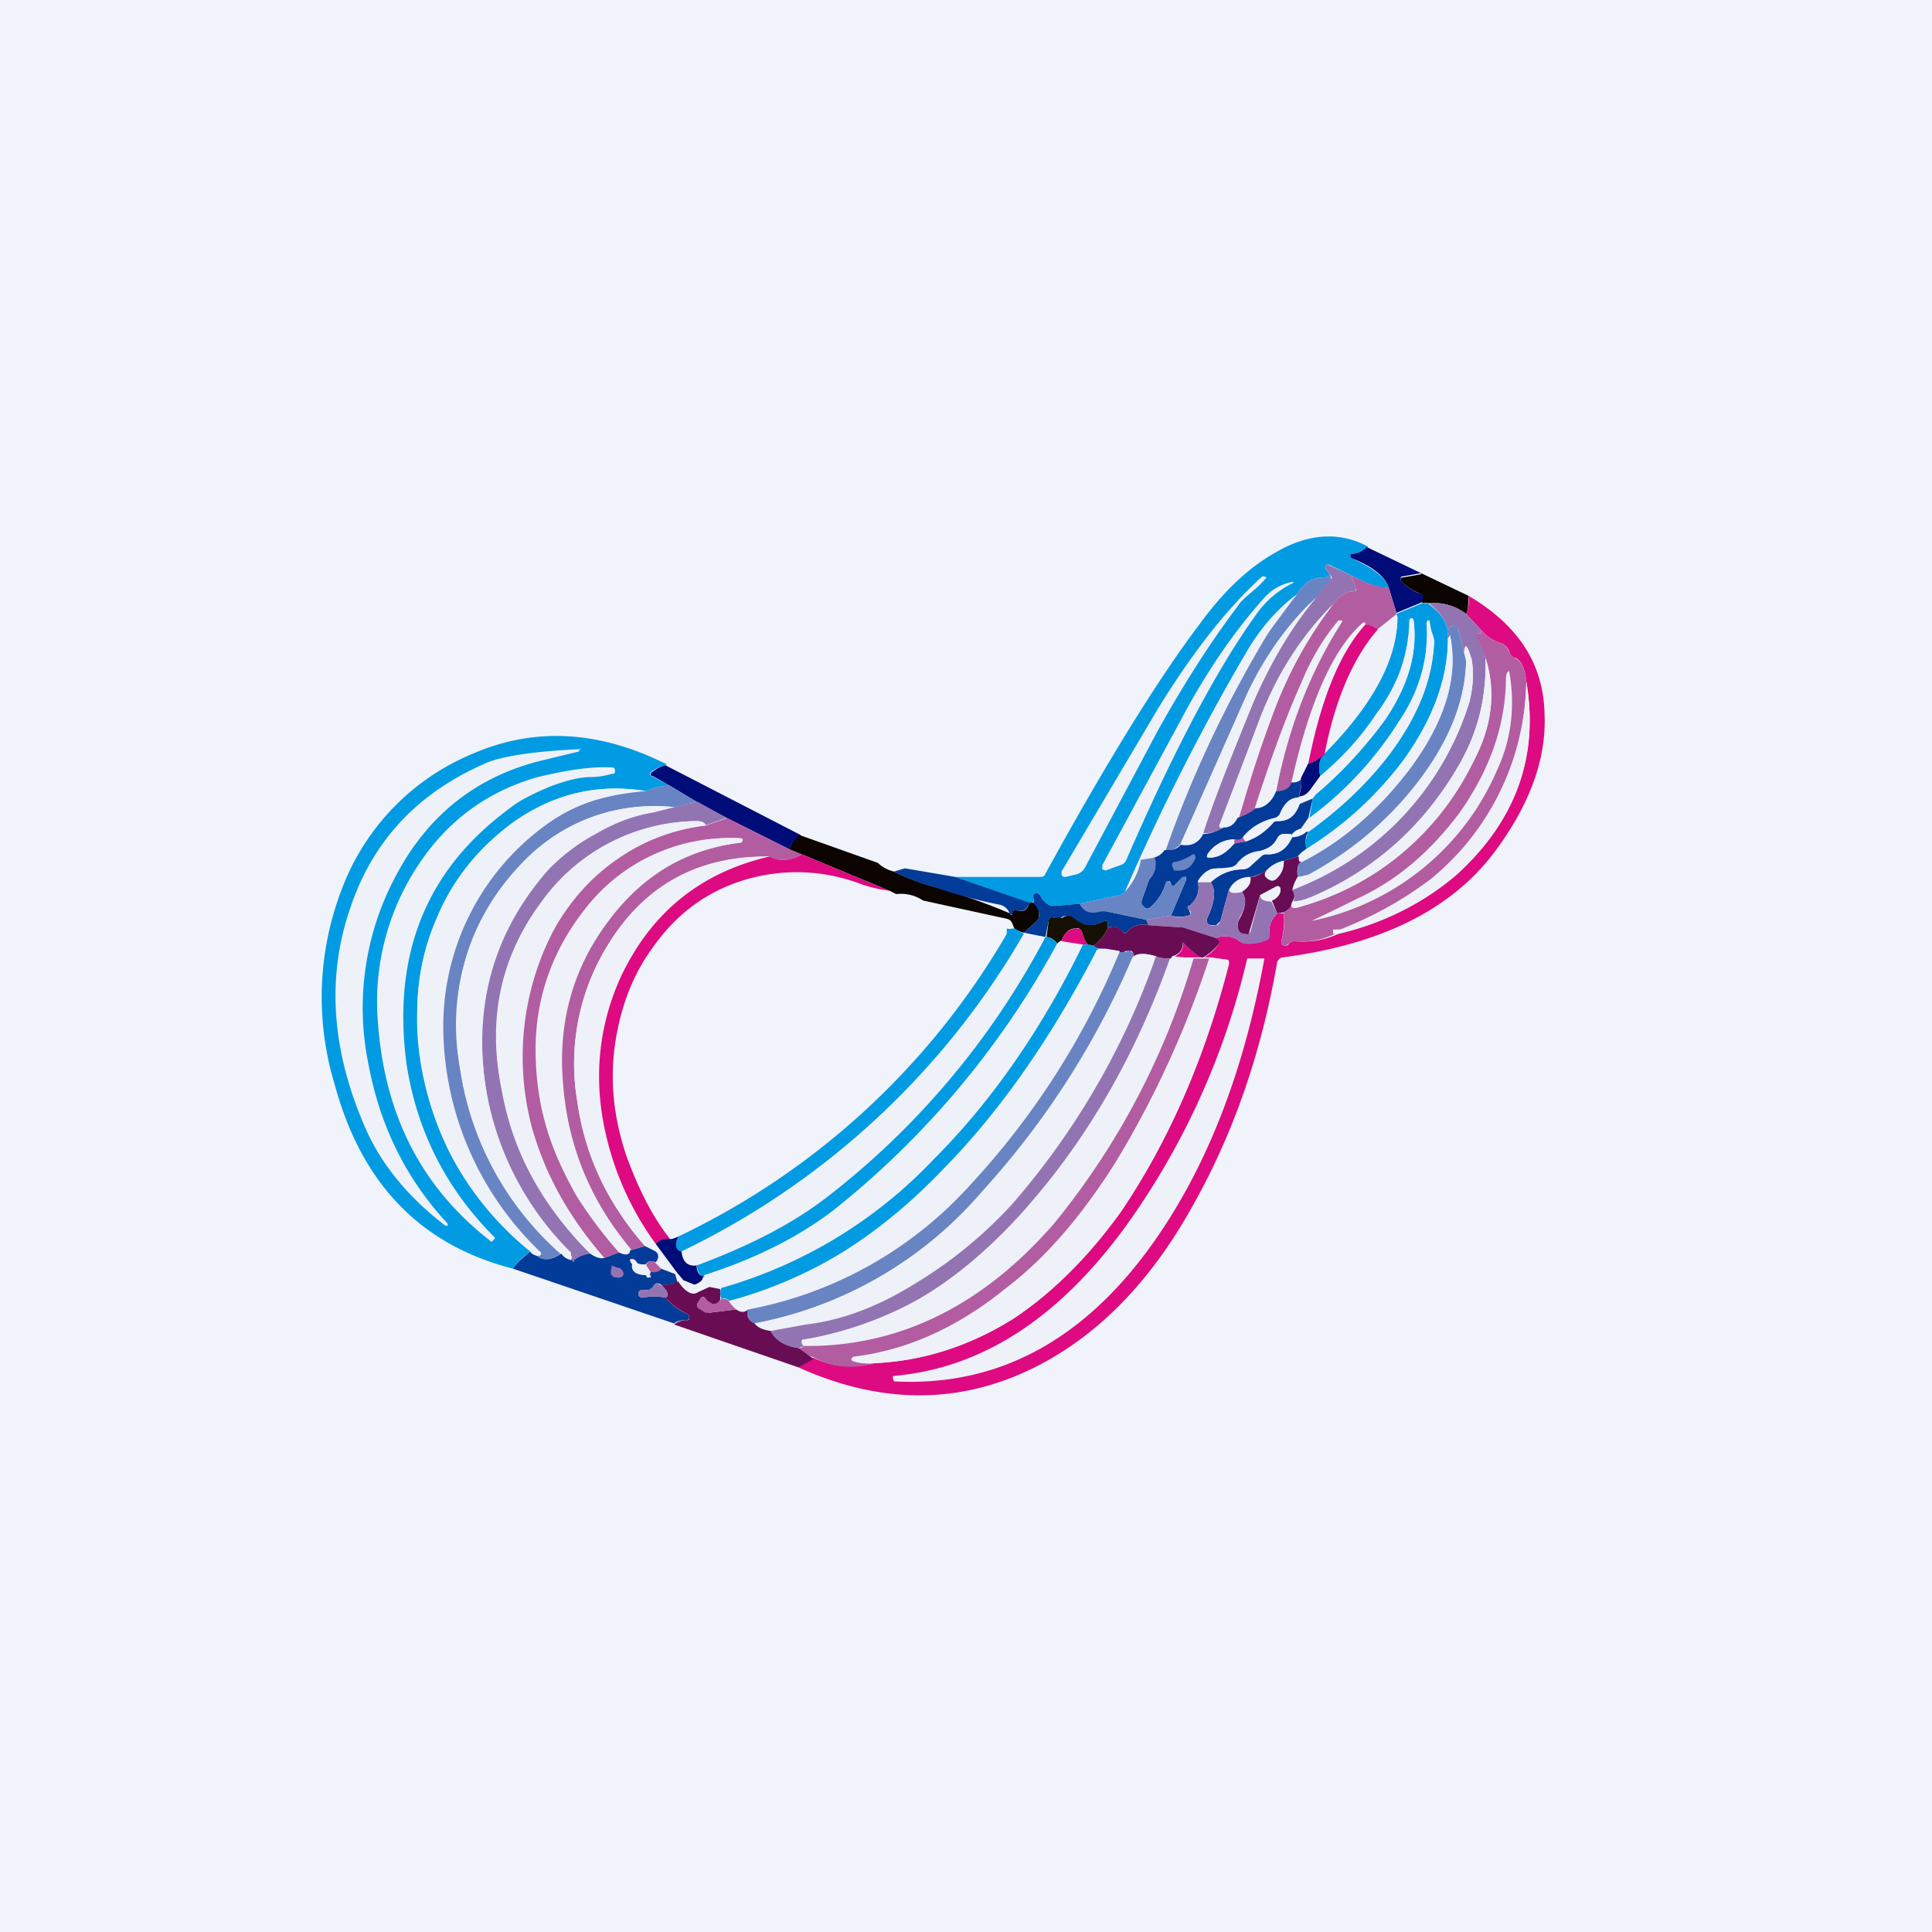 <!-- by TradingView --><svg width="18" height="18" viewBox="0 0 18 18" xmlns="http://www.w3.org/2000/svg"><path fill="#F0F3FA" d="M0 0h18v18H0z"/><path d="M12.74 5.1a.2.2 0 0 1-.14.06c-.01 0-.02 0-.02.02l.01.02c.2.09.32.18.35.28a.85.85 0 0 1-.35-.12l-.21-.1c-.02 0-.03 0-.03.02v.02l.04.05c0 .02-.03.03-.08.03-.1.01-.17.06-.23.16-.19.14-.35.33-.48.56a20.5 20.5 0 0 0-1.12 2.21.1.1 0 0 1-.05.03l-.37.08-.23.02h-.04a.2.2 0 0 1-.1-.1c-.02-.02-.04-.03-.05 0l-.02.08-.04-.01-.68-.24h.78c.03 0 .05 0 .06-.03.56-1.02 1.04-1.8 1.44-2.33.22-.3.45-.52.7-.66.3-.18.6-.2.86-.06Z" fill="#009BE2"/><path d="m12.74 5.1.5.24-.17.03c-.01 0-.02 0-.02.02v.02c.06.06.12.1.18.12.03 0 .04.03.03.06l-.01.02-.24.1-.07-.23c-.03-.1-.14-.2-.35-.28l-.01-.02c0-.01 0-.02.02-.02a.2.2 0 0 0 .14-.07Z" fill="#000C77"/><path d="m12.59 5.36.04.12c0 .02 0 .04-.02.03-.07 0-.13.04-.19.12-.29.29-.51.64-.68 1.06a84.02 84.02 0 0 1-.38 1c0 .02.01.03.04.02-.07.04-.13.06-.19.05.1-.31.26-.71.46-1.2a3.91 3.91 0 0 1 .74-1.18l-.02-.03-.04-.05v-.02c0-.02 0-.02.02-.02l.22.1Z" fill="#9374B3"/><path d="M11.76 5.37h.02l.02.01a.93.93 0 0 1-.12.12c-.07.06-.12.1-.15.15-.25.33-.5.72-.75 1.17l-.67 1.26a.13.13 0 0 1-.1.07l-.08.02c-.02 0-.03 0-.04-.02v-.03l.9-1.52c.32-.52.64-.93.97-1.23Z" fill="#EEF1F8"/><path d="M12.27 5.56c-.26.24-.48.54-.65.9L11 7.86a.15.15 0 0 1-.14.06 11.02 11.02 0 0 1 1.04-2.16l.18-.22c.06-.1.13-.15.23-.16.05 0 .07-.01.08-.03l.01.03-.01.04a.4.4 0 0 0-.12.14Z" fill="#6984C3"/><path d="m13.24 5.34.44.21c0 .08 0 .13-.02.17a.5.5 0 0 0-.35-.1.12.12 0 0 0-.06 0v-.03c.02-.03.01-.05-.02-.06a.5.5 0 0 1-.18-.12V5.4c0-.01 0-.02.02-.02l.17-.03Z" fill="#0C0400"/><path d="m12.94 5.48.07.23v.01l-.02.02-.15.12a.28.28 0 0 0-.12-.04V5.8h-.02c-.27.23-.5.73-.67 1.5-.01.04-.06.07-.14.07a4.51 4.51 0 0 1 .6-1.59h-.02a2.1 2.1 0 0 0-.34.57c-.17.38-.31.78-.43 1.18a.5.5 0 0 1-.16.1c.1-.34.2-.66.32-.98.14-.38.33-.72.56-1.02.06-.08.12-.12.19-.12.02 0 .03 0 .02-.03l-.04-.12c.11.07.23.1.35.12Z" fill="#B25DA2"/><path d="M12.05 5.43a.9.9 0 0 0-.35.3c-.38.53-.78 1.3-1.21 2.29a.08.08 0 0 1-.05.04l-.14.05-.03-.01v-.04l.79-1.46c.21-.38.45-.73.71-1.02a.46.46 0 0 1 .28-.16c.03 0 .03 0 0 0Z" fill="#EEF1F8"/><path d="M12.08 5.54a60.17 60.17 0 0 0-.34.46c-.35.6-.65 1.25-.88 1.92a.17.17 0 0 1-.1.07l-.13.02c.29-.66.61-1.3.97-1.91.13-.23.3-.42.48-.56ZM12.27 5.56c-.23.27-.43.61-.6 1-.2.49-.36.89-.46 1.2-.03.1-.1.13-.21.1l.63-1.4c.16-.36.38-.66.64-.9Z" fill="#EEF1F8"/><path d="m7.44 12.74.14-.09c.18.09.37.1.57.05.45-.02.89-.16 1.3-.42.36-.24.7-.58 1-1 .43-.64.77-1.4 1-2.3 0-.03 0-.04-.03-.04l-.15-.02h-.34c.06-.03.1-.07.09-.14.1.1.17.15.2.14.05-.03.1-.07.13-.12.02-.02 0-.04-.02-.06a.22.22 0 0 1 .22.03l.04.02a.4.4 0 0 0 .2-.03c.03-.01.04-.03.04-.06-.01-.07.01-.13.07-.19h.06c.01.08 0 .17-.02.25 0 .04 0 .05.04.05 0 0 .02 0 .03-.02a.07.07 0 0 1 .06-.02c.14.01.27-.01.4-.07.44-.1.8-.3 1.1-.55.55-.5.77-1.1.65-1.8-.01-.12-.05-.2-.1-.22a.06.06 0 0 1-.05-.04.23.23 0 0 0-.04-.07.1.1 0 0 0-.05-.03.37.37 0 0 1-.18-.12l-.14-.15c.02-.04.03-.1.02-.17.46.27.7.63.71 1.1.02.42-.14.85-.46 1.28-.4.54-1.06.87-1.98.99-.02 0-.04.02-.05.04-.15.86-.41 1.6-.78 2.26-.43.78-.97 1.3-1.61 1.58-.67.29-1.36.26-2.07-.06Z" fill="#DE0A81"/><path d="M13.3 5.62c.14.1.2.2.19.33 0 .37-.14.75-.42 1.14-.25.33-.55.6-.9.82-.01-.07 0-.12.02-.16.3-.22.57-.47.77-.74.25-.34.38-.67.4-1 0-.03 0-.07-.02-.12a.36.36 0 0 1-.02-.1h-.02c.01.33-.07.64-.26.92a3.3 3.3 0 0 1-.84.91l.03-.18.03-.04c.24-.2.46-.44.65-.7.2-.3.3-.61.26-.92l-.01-.02h-.02l-.01.16c-.01.2-.11.45-.3.73-.16.23-.34.42-.53.58-.02-.09-.01-.15.03-.2.45-.45.68-.88.69-1.28l-.01-.03.24-.1h.06Z" fill="#009BE2"/><path d="m13.66 5.72.14.15v.03h-.04c0-.01 0-.01 0 0l.08.23c.01.37-.07.7-.26 1.02-.34.57-.8.98-1.37 1.21a.5.5 0 0 1-.16.04c.02-.04.01-.07-.01-.11a2.73 2.73 0 0 0 1.65-1.75c.04-.16.04-.3.02-.4-.04-.13-.06-.15-.07-.06a3 3 0 0 0-.05-.2c0-.03-.02-.04-.04-.05-.03 0-.05.01-.06.04 0 .01 0 .03.02.05l-.02.03c.01-.13-.05-.23-.18-.33a.5.5 0 0 1 .35.1Z" fill="#9374B3"/><path d="M12.42 5.63c-.23.3-.42.64-.56 1.02-.12.32-.23.64-.33.97a.16.16 0 0 1-.13.09c-.03 0-.04 0-.04-.02l.38-1c.16-.42.39-.77.68-1.06ZM13 5.74l.02.01c0 .4-.24.83-.69 1.28.12-.53.29-.92.51-1.17l.15-.12Z" fill="#EEF1F8"/><path d="M12.26 7.4h-.03c-.02-.02-.02-.03 0-.06l.07-.1c.2-.17.37-.36.53-.6a1.44 1.44 0 0 0 .3-.87l.03-.01.01.02c.04.3-.05.61-.26.91-.2.27-.4.5-.65.71Z" fill="#EEF1F8"/><path d="M12.19 7.75h-.01l-.06-.03.08-.1c.31-.22.6-.53.84-.9.2-.3.27-.6.25-.92l.01-.02c.02 0 .02 0 .02.02l.02.1c.02.04.03.08.02.1-.02.34-.15.67-.4 1-.2.28-.46.53-.77.75ZM11.89 7.37c-.04.1-.1.15-.2.16.13-.4.27-.8.44-1.18a2.1 2.1 0 0 1 .36-.57c.01 0 .02 0 .01.02-.3.47-.5 1-.61 1.57Z" fill="#EEF1F8"/><path d="M12.84 5.86c-.22.25-.4.64-.5 1.17-.07.06-.12.08-.15.08.12-.61.3-1.04.53-1.29.05 0 .08.02.12.04Z" fill="#DE0A81"/><path d="m13.64 6.08.02.08c-.01.4-.18.8-.5 1.19-.28.34-.6.6-.97.8a.35.35 0 0 1-.1.02c0-.1 0-.14.04-.14.4-.2.72-.5 1-.86.33-.44.46-.86.38-1.25-.02-.02-.03-.04-.02-.05.01-.03.03-.04.06-.04.02 0 .04.02.04.05a3 3 0 0 1 .05.2Z" fill="#6984C3"/><path d="M13.8 5.87c.05.06.11.1.18.12a.1.1 0 0 1 .05.03l.04.07.04.04c.06.02.1.1.11.22a2.42 2.42 0 0 1-.89 1.84 3.5 3.5 0 0 1-.87.48h-.04v.02h.04a.72.72 0 0 1-.39.08c-.02 0-.04 0-.06.02l-.03.02c-.04 0-.05-.01-.04-.05a.64.64 0 0 0 .02-.26.12.12 0 0 0 .07-.07c0 .03.02.03.04.03.74-.2 1.3-.66 1.67-1.39.16-.31.2-.63.1-.94l-.09-.23c0-.01 0-.01 0 0h.05v-.03Z" fill="#B25DA2"/><path d="M12.13 8.03c-.02 0-.04-.01-.04-.05a.3.3 0 0 1 .08-.07c.35-.21.65-.49.9-.82.28-.38.42-.77.42-1.14l.02-.03c.08.4-.05.8-.38 1.25-.28.37-.6.65-1 .86Z" fill="#EEF1F8"/><path d="M12.04 8.29a.4.4 0 0 1 .06-.12l.09-.02c.37-.2.7-.46.97-.8.32-.4.49-.79.5-1.2 0-.02 0-.05-.02-.07.01-.1.03-.07.07.06.02.1.02.24-.02.4a2.73 2.73 0 0 1-1.65 1.75Z" fill="#EEF1F8"/><path d="m12.03 8.43.02-.03a.5.5 0 0 0 .16-.04 2.86 2.86 0 0 0 1.37-1.21c.19-.32.27-.65.26-1.02.1.31.06.63-.1.94a2.56 2.56 0 0 1-1.67 1.39c-.02 0-.03 0-.04-.03Z" fill="#EEF1F8"/><path d="M14.06 6.25c.06.33.02.64-.11.92a2.4 2.4 0 0 1-1.73 1.41 24.24 24.24 0 0 0 .43-.21c.37-.17.68-.44.95-.8.28-.4.42-.8.43-1.22 0-.05 0-.08.03-.1Z" fill="#EEF1F8"/><path d="M14.22 6.35c.12.7-.1 1.3-.65 1.8-.3.26-.66.44-1.1.55h-.05v-.04h.08c.35-.15.63-.3.84-.47a2.42 2.42 0 0 0 .88-1.84Z" fill="#EEF1F8"/><path d="M6.2 7.13a.3.3 0 0 0-.13.06c-.02.02-.02.03 0 .04l.17.09a.54.54 0 0 0-.22.05c-.44-.07-.84.02-1.2.27-.35.24-.6.55-.75.91-.15.34-.2.71-.18 1.1a2.84 2.84 0 0 0 1.05 2.01.67.67 0 0 0-.16.16c-.86-.22-1.41-.79-1.66-1.71a2.8 2.8 0 0 1 .07-1.84 2.2 2.2 0 0 1 1.22-1.25c.58-.25 1.18-.21 1.8.1Z" fill="#009BE2"/><path d="m5.4 7-.33.08c-.6.14-1.06.49-1.36 1.04a2.6 2.6 0 0 0-.28 1.78c.11.6.36 1.09.74 1.5v.02h-.02c-.34-.26-.6-.57-.75-.92-.3-.69-.36-1.36-.15-2 .21-.66.64-1.12 1.3-1.4.16-.06.44-.1.84-.12.03 0 .03 0 0 .01Z" fill="#EEF1F8"/><path d="M12.33 7.03c-.04.05-.05.11-.03.2l-.08.11c-.04.06-.08.08-.12.08a.34.34 0 0 0 .02-.17l.07-.14c.03 0 .08-.02.14-.08Z" fill="#000C77"/><path d="m4.61 11.54-.03.03c-.65-.5-1-1.18-1.06-2.06a2.3 2.3 0 0 1 .37-1.44c.28-.43.66-.7 1.12-.83.29-.07.51-.1.69-.09.02 0 .03.01.03.03 0 .02 0 .03-.03.03a.74.74 0 0 1-.2.03c-.1 0-.22.03-.38.09-.14.06-.27.12-.37.2-.79.58-1.1 1.38-.96 2.4.1.62.37 1.15.82 1.6Z" fill="#EEF1F8"/><path d="m6.2 7.13 1.26.65a.54.54 0 0 0-.11.13l-.58-.29-.28-.15-.25-.15-.16-.09c-.02 0-.03-.02 0-.04a.3.3 0 0 1 .12-.06Z" fill="#000C77"/><path d="M12.12 7.25c.01.04 0 .1-.02.17v.01c-.08 0-.13.05-.17.14a.07.07 0 0 1-.05.05.54.54 0 0 0-.3.18c-.02.03-.04.03-.08.02a.3.3 0 0 0-.25.14c-.01.02 0 .03.02.03.09 0 .16-.05.22-.13l.11-.02c.1-.03.18-.08.25-.17a.07.07 0 0 1 .06-.02c.1 0 .16-.05.2-.16l.12-.05-.04.18-.07.1a.16.16 0 0 0-.09.06.14.14 0 0 0-.07-.01.07.07 0 0 0-.06.04c-.03.06-.08.1-.17.12a.33.33 0 0 0-.2.11.1.1 0 0 1-.07.04l-.08.01c-.05 0-.1 0-.12.02a.24.24 0 0 0-.1.1c.02.1-.01.17-.08.23-.02 0-.02.02 0 .04v.01c.02.03.01.04-.01.04a.28.28 0 0 1-.16 0l.14-.33v-.03h-.03l-.07.07c-.01.02-.03.02-.04 0 0-.02-.01-.03-.02-.03s-.02 0-.03.02a.46.46 0 0 1-.14.22c-.02.02-.04.02-.06 0-.03-.02-.03-.04-.02-.07l.06-.17.01-.02c.05-.06.07-.12.04-.2a.17.17 0 0 0 .1-.07c.06 0 .11 0 .15-.05.1.02.17-.02.21-.1.06 0 .12-.02.19-.06.06 0 .1-.03.13-.09a.5.5 0 0 0 .17-.09c.08 0 .15-.06.19-.16.08 0 .13-.03.14-.08.04 0 .07 0 .1-.04Z" fill="#033B98"/><path d="m6.24 7.32.25.15-.2.05a1.7 1.7 0 0 0-1.48.58 2.15 2.15 0 0 0-.52 1.87 2.84 2.84 0 0 0 .94 1.71c-.1.06-.17.07-.23.02h.02c.02-.01.02-.03 0-.04a2.92 2.92 0 0 1-.9-2.07 2.32 2.32 0 0 1 1.03-1.95c.23-.16.52-.24.87-.27a.54.54 0 0 1 .22-.05Z" fill="#6984C3"/><path d="M6.02 7.37a1.7 1.7 0 0 0-.87.27 2.32 2.32 0 0 0-1.02 1.95 2.92 2.92 0 0 0 .9 2.07c.02.01.01.03 0 .04H5a2.82 2.82 0 0 1-.8-.94 2.84 2.84 0 0 1-.3-1.1c-.04-.4.02-.77.17-1.1.15-.37.4-.68.74-.92.37-.25.77-.34 1.2-.27ZM12.1 7.43v.06c-.03.1-.1.16-.19.16-.02 0-.04 0-.05.02a.63.63 0 0 1-.25.17.11.11 0 0 1-.03-.04c.07-.09.17-.15.3-.18.02-.01.04-.02.05-.05.04-.09.1-.13.17-.14Z" fill="#EEF1F8"/><path d="m6.5 7.47.27.15-.2.07c0-.03-.04-.04-.08-.04a1.8 1.8 0 0 0-1.45.76c-.37.5-.5 1.07-.37 1.72.1.6.38 1.1.83 1.55a.31.31 0 0 0-.15.07h-.02l-.01-.01v-.07a2.78 2.78 0 0 1-.82-1.76c-.05-.7.16-1.3.62-1.82.12-.12.26-.23.43-.33.17-.1.35-.16.53-.19l.2-.05.21-.05Z" fill="#9374B3"/><path d="m6.28 7.52-.2.05c-.18.03-.36.1-.53.2-.17.09-.31.2-.43.32a2.33 2.33 0 0 0-.62 1.82 2.78 2.78 0 0 0 .83 1.8l-.01.03a.15.15 0 0 1-.1-.06 2.85 2.85 0 0 1-.93-1.7c-.12-.74.06-1.37.52-1.88.4-.44.89-.63 1.47-.58Z" fill="#EEF1F8"/><path d="m6.77 7.62.58.29.12.05c-.1.06-.2.07-.3.02-.67 0-1.17.27-1.51.83a2.1 2.1 0 0 0-.28 1.46c.07.5.28.94.63 1.34l-.14.04a2.69 2.69 0 0 1-.63-1.51c-.06-.6.08-1.11.42-1.56.32-.43.73-.67 1.24-.73l.01-.02c0-.01 0-.02-.02-.02a1.7 1.7 0 0 0-1.44.66c-.3.38-.46.82-.46 1.31 0 .48.12.93.39 1.36.11.18.24.36.39.53l-.14.05a3.06 3.06 0 0 1-.67-1.2 2.56 2.56 0 0 1 .19-1.84 1.83 1.83 0 0 1 1.43-.99l.2-.07Z" fill="#B25DA2"/><path d="M6.58 7.69c-.32.04-.6.15-.85.33-.24.17-.43.39-.58.66a2.56 2.56 0 0 0-.2 1.84c.13.42.35.82.68 1.2-.04 0-.09 0-.13-.04a2.92 2.92 0 0 1-.83-1.55c-.12-.65 0-1.22.37-1.72a1.8 1.8 0 0 1 1.45-.76c.04 0 .07.01.09.04Z" fill="#EEF1F8"/><path d="M12.19 7.75c-.03.04-.03.1-.02.16a.3.3 0 0 0-.08.07l-.13.04a.3.3 0 0 0-.15.08.38.38 0 0 1-.16.07c-.09 0-.16.04-.2.12l-.08.29-.04.04c-.04 0-.07 0-.08-.02a.05.05 0 0 1 0-.05c.07-.15.08-.26.03-.33a.44.44 0 0 1 .29-.12c.02 0 .05-.01.07-.03l.1-.1a.09.09 0 0 1 .07-.01c.1 0 .18-.05.23-.16.05 0 .1-.02.13-.05h.02Z" fill="#033B98"/><path d="M8.18 8.04c.04.04.1.07.15.08a2 2 0 0 0 .4.15 5.79 5.79 0 0 1 .68.24c0 .01.01.02.02.01V8.5c.01-.02.02-.03.04-.02.07.02.1 0 .12-.07h.04c.03.03.05.06.05.1 0 .03 0 .05-.02.07l-.12.11a.27.27 0 0 1-.09-.04l-.02-.05a.07.07 0 0 0-.05-.04l-.78-.17a.37.37 0 0 0-.25-.06l-.06-.03-.82-.34-.12-.05c.03-.05.06-.1.1-.13l.73.26Z" fill="#0C0400"/><path d="m12.03 7.78.01.01c-.05.12-.12.17-.23.17-.02 0-.04 0-.06.02l-.11.1a.12.12 0 0 1-.07.02c-.11 0-.2.04-.29.12h-.12c.03-.06.07-.1.1-.11a.33.33 0 0 1 .12-.02.9.9 0 0 0 .08 0 .1.1 0 0 0 .07-.05c.04-.05.1-.1.2-.11.09-.02.14-.06.17-.12a.07.07 0 0 1 .06-.04h.07ZM5.87 11.65c0 .04-.04.05-.1.02a3.86 3.86 0 0 1-.4-.53C5.12 10.7 5 10.26 5 9.78c0-.5.16-.93.46-1.3a1.7 1.7 0 0 1 1.44-.67c.01 0 .02 0 .02.02l-.01.02c-.51.06-.92.3-1.24.73-.34.45-.48.97-.42 1.56.05.56.26 1.06.63 1.5ZM11.5 7.82v.04c-.07.08-.14.13-.23.13-.03 0-.03 0-.02-.03a.3.3 0 0 1 .25-.14Z" fill="#EEF1F8"/><path d="m11.58 7.8.02.04-.1.02v-.04c.04.01.06 0 .08-.02Z" fill="#B25DA2"/><path d="M7.17 7.98c-.65.15-1.11.52-1.39 1.13-.18.4-.24.83-.17 1.29.07.42.23.82.5 1.2l.2.26-.02.01a.28.28 0 0 0-.13-.05l-.05-.06c.03-.04.03-.07 0-.1a.26.26 0 0 0-.1-.05c-.35-.4-.56-.85-.63-1.34a2.1 2.1 0 0 1 .28-1.46c.34-.56.84-.84 1.51-.83Z" fill="#EEF1F8"/><path d="M8.29 8.3a1.37 1.37 0 0 1-.26-.06 1.68 1.68 0 0 0-1.24.01c-.29.12-.52.31-.71.58-.19.26-.3.56-.35.9-.05.35-.01.7.11 1.05.1.27.22.53.4.76-.06 0-.1.02-.13.05a2.78 2.78 0 0 1-.5-1.2c-.07-.45-.01-.88.17-1.28.28-.6.74-.98 1.39-1.13.1.05.2.04.3-.02l.82.34Z" fill="#DE0A81"/><path d="M11.11 7.96h.02l.01.03c-.04.1-.1.13-.2.12l-.02-.04c0-.02 0-.04.03-.04a.42.42 0 0 0 .16-.07Z" fill="#6984C3"/><path d="M10.76 7.99c.02.08 0 .14-.05.2l-.01.02-.06.17c-.01.03 0 .05.02.07.02.02.04.02.06 0a.46.46 0 0 0 .14-.22c0-.02.02-.02.03-.02l.02.02c.01.03.03.03.04.01l.07-.07h.03v.03l-.14.33-.23.04-.38-.08h-.04c-.1.04-.16.01-.2-.07l.37-.08a.1.1 0 0 0 .05-.03.6.6 0 0 0 .15-.3l.13-.02Z" fill="#6984C3"/><path d="M12.1 7.98c0 .04 0 .05.03.05-.03 0-.05.04-.04.14a.4.4 0 0 0-.05.12c.02.04.03.07 0 .11l-.01.03c-.01.03-.03.05-.07.07l-.06.01-.05-.12c.05-.02.08-.06.08-.1 0-.03-.02-.04-.04-.03l-.15.08-.1.34c0 .02-.01.03-.03.03l-.03-.01c-.04-.01-.05-.04-.05-.08 0-.03.02-.06.04-.1.04-.09.04-.16 0-.21.06-.04.09-.08.08-.14.05 0 .1-.03.16-.07-.03.03-.03.05-.02.07.04.04.08.05.12 0a.2.2 0 0 0 .05-.15l.13-.04Z" fill="#680D54"/><path d="M11.96 8.02a.2.2 0 0 1-.06.15c-.03.05-.07.04-.1 0-.02-.02-.02-.04.01-.07a.3.3 0 0 1 .15-.08Z" fill="#EEF1F8"/><path d="m8.43 8.09.47.08.69.24c-.02.06-.05.09-.12.07-.02 0-.03 0-.03.02l-.01.02h-.02a.13.13 0 0 0-.09-.09 4.56 4.56 0 0 1-.6-.16 2 2 0 0 1-.39-.15l.1-.03Z" fill="#033B98"/><path d="M11.16 8.22h.12c.05.07.04.18-.03.33a.05.05 0 0 0 0 .05c.02.02.04.03.08.02.02 0 .03-.02.04-.04l.08-.3c0 .04.04.05.12.03.04.05.04.12 0 .2a.37.37 0 0 0-.04.1c0 .05.02.08.05.09h.03c.02.01.03 0 .04-.02l.09-.34c0 .04.04.06.1.05l.06.12c-.06.06-.08.12-.07.19 0 .03 0 .05-.03.06a.4.4 0 0 1-.21.03l-.04-.02a.22.22 0 0 0-.22-.03l-.31-.1H11l-.3-.02-.02-.05.23-.04c.05.02.1.02.16 0 .02 0 .03-.01.02-.04l-.01-.01c-.02-.02-.02-.03 0-.04.07-.06.1-.13.08-.22Z" fill="#9374B3"/><path d="M11.85 8.4c-.07 0-.1-.02-.11-.06l.15-.08c.02-.01.04 0 .04.03 0 .04-.03.08-.08.1Z" fill="#EEF1F8"/><path d="M10.06 8.42c.04.08.1.1.2.07h.04l.38.08.02.05a.2.2 0 0 0-.2.06c-.01.02-.03.02-.04 0-.05-.05-.1-.06-.14-.03v-.07h-.03c-.1.06-.2.05-.3-.02a.08.08 0 0 0-.09-.02c-.03.02-.05.02-.08.01s-.05 0-.05.03l-.03.15-.2-.04.12-.11a.08.08 0 0 0 .02-.06.12.12 0 0 0-.05-.1v-.08c.02-.03.04-.02.06 0a.2.2 0 0 0 .1.1h.04l.23-.02Z" fill="#033B98"/><path d="M10.32 8.65a.4.4 0 0 1-.13.16h-.04c-.02 0-.05-.05-.07-.13-.01-.02-.03-.04-.06-.03-.06 0-.11.05-.13.12l-.04.02a.14.14 0 0 0-.1-.06l.02-.15c0-.03.02-.04.05-.03h.08a.08.08 0 0 1 .1 0c.09.08.18.09.29.03h.03v.07Z" fill="#161004"/><path d="m10.7 8.62.3.02h.02l.31.1c.03.02.04.04.02.06a.48.48 0 0 1-.14.12c-.02.01-.08-.03-.19-.14 0 .07-.03.11-.1.13l-.01.02c-.05 0-.1 0-.14-.02-.1-.03-.17-.03-.21 0 0-.02 0-.04-.02-.05h-.05c-.03.02-.06.02-.06 0l-.12-.02c-.06 0-.1 0-.12-.03a.4.4 0 0 0 .13-.16c.04-.03.1-.02.14.03.01.02.03.02.04 0a.2.2 0 0 1 .2-.06Z" fill="#680D54"/><path d="m9.45 8.65.09.05a7.37 7.37 0 0 1-3.19 2.96c-.05-.01-.07-.06-.03-.14A7.02 7.02 0 0 0 9.38 8.7v-.05c.02.01.05 0 .07 0Z" fill="#009BE2"/><path d="M10.15 8.8h-.06l-.2-.03c.02-.07.06-.11.13-.12.03 0 .05 0 .06.03.02.08.05.12.07.12Z" fill="#DE0A81"/><path d="m9.54 8.7.2.03a7.43 7.43 0 0 1-2.06 2.45 4.4 4.4 0 0 1-1.19.6c-.08.02-.12-.02-.14-.12A7.37 7.37 0 0 0 9.54 8.7Z" fill="#EEF1F8"/><path d="M9.85 8.79a8.14 8.14 0 0 1-2.1 2.5 3.82 3.82 0 0 1-1.2.61c-.03-.02-.05-.05-.06-.11.46-.17.86-.37 1.18-.61a7.43 7.43 0 0 0 2.07-2.45c.05 0 .09.03.11.06Z" fill="#009BE2"/><path d="m9.89 8.77.2.04c-.4.8-.86 1.46-1.39 2A4.36 4.36 0 0 1 6.71 12c-.03 0-.07 0-.1-.02a.2.2 0 0 1-.05-.1c.47-.15.87-.35 1.2-.6a8.14 8.14 0 0 0 2.1-2.5l.03-.02Z" fill="#EEF1F8"/><path d="m10.15 8.8.04.01c.02.03.06.04.12.03h-.05c-.02 0-.04.01-.05.03-.41.8-.88 1.47-1.41 2.02a4.23 4.23 0 0 1-2 1.23c-.03-.02-.05-.03-.08-.02a.15.15 0 0 1 0-.1 4.36 4.36 0 0 0 1.98-1.2c.53-.53 1-1.2 1.39-2h.06Z" fill="#009BE2"/><path d="m10.3 8.84.13.03a7.26 7.26 0 0 1-1.4 2.18 3.7 3.7 0 0 1-2.06 1.15c-.03.03-.07.03-.11 0a.3.3 0 0 1-.07-.08c.7-.17 1.38-.58 2-1.23.54-.55 1-1.22 1.42-2.02 0-.02.03-.03.05-.03h.05Z" fill="#EEF1F8"/><path d="M10.56 8.92a7.72 7.72 0 0 1-1.4 2.18 3.7 3.7 0 0 1-2.13 1.23c-.06-.03-.08-.07-.06-.13a3.7 3.7 0 0 0 2.06-1.15 7.26 7.26 0 0 0 1.4-2.18h.06c.02-.02.04-.02.05 0 .02 0 .02.02.02.05Z" fill="#6984C3"/><path d="M10.77 8.9a7.04 7.04 0 0 1-1.35 2.33 3.8 3.8 0 0 1-.88.72c-.35.22-.7.35-1.03.4-.1 0-.22.03-.33.05-.07 0-.12-.03-.15-.07a3.7 3.7 0 0 0 2.12-1.23 7.72 7.72 0 0 0 1.4-2.18c.05-.04.12-.04.22-.01Z" fill="#EEF1F8"/><path d="M10.9 8.93c-.32.9-.76 1.66-1.3 2.28a3.39 3.39 0 0 1-2.11 1.27c-.02 0-.02.01-.02.03 0 0 0 .02.02.03l-.05.02c-.14-.02-.22-.08-.26-.16l.33-.06c.34-.04.68-.17 1.03-.39.33-.2.62-.44.88-.72a7.04 7.04 0 0 0 1.35-2.32c.05.02.1.02.14.02Z" fill="#9374B3"/><path d="M11.13 8.93a7 7 0 0 1-1.31 2.47 2.96 2.96 0 0 1-2.33 1.14l-.02-.03c0-.02 0-.03.02-.03.76-.1 1.46-.52 2.11-1.27.54-.62.98-1.38 1.31-2.28l.02-.02.2.02Z" fill="#EEF1F8"/><path d="M11.27 8.92c-.22.67-.5 1.3-.87 1.9-.3.49-.65.9-1.05 1.2a2.87 2.87 0 0 1-1.42.64l.01.02a.5.5 0 0 0 .21.02c-.2.06-.4.04-.56-.05a.39.39 0 0 1-.15-.09c.01 0 .03 0 .05-.02.88.01 1.66-.37 2.33-1.14a7 7 0 0 0 1.3-2.47h.15Z" fill="#B25DA2"/><path d="M8.15 12.7a.5.5 0 0 1-.2-.02l-.02-.02.02-.02c.5-.06.96-.27 1.4-.62.4-.3.74-.71 1.05-1.2.36-.6.65-1.23.87-1.9l.15.02c.02 0 .03.01.03.04-.23.9-.57 1.66-1 2.3-.3.42-.64.76-1 1-.41.26-.85.4-1.3.42Z" fill="#EEF1F8"/><path d="m8.33 12.87-.01-.02v-.03c.82-.07 1.53-.53 2.15-1.37a6.97 6.97 0 0 0 1.15-2.52h.16c-.2 1.1-.56 2-1.08 2.71-.64.87-1.43 1.28-2.37 1.23Z" fill="#EEF1F8"/><path d="M6.32 11.52c-.04.08-.02.13.03.14.01.1.06.14.14.13 0 .06.03.1.06.1 0 .04-.03.06-.08.08l-.1-.04-.06-.07-.2-.27c.02-.03.07-.05.12-.05.02.01.05 0 .09-.02Z" fill="#000C77"/><path d="m6.01 11.61.1.05c.03.03.03.06 0 .1-.05-.02-.08-.01-.1.03l-.07-.02c-.02-.03-.03-.04-.05-.04-.02 0-.02 0-.02.02l.02.03c-.01.06.03.1.13.1 0 .02.02.03.03.02.02 0 .02 0 0-.03l.01-.02c.04 0 .08 0 .1-.03l.13.05.02.07a.23.23 0 0 1-.15.03c-.03-.02-.05-.02-.07.01-.02.03-.04.04-.07.04a.1.1 0 0 0-.05 0c-.02.01-.02.02-.02.04s.02.03.04.03a.5.5 0 0 1 .21 0c.06.07.13.12.2.15.02.01.02.02.02.04 0 .01-.01.02-.03.02-.03 0-.07 0-.11.03l-1.5-.51c.04-.06.1-.11.16-.16.01.02.03.03.06.04.06.05.14.04.23-.02.02.03.05.05.09.06h.01c.01.02.02.02.02 0a.31.31 0 0 1 .15-.06c.04.03.09.05.13.04l.14-.05c.06.03.1.02.1-.02l.14-.04Z" fill="#033B98"/><path d="m6.1 11.76.06.06c-.02.03-.06.04-.1.03l-.04-.06c.01-.04.04-.05.09-.03Z" fill="#B25DA2"/><path d="m6.02 11.79.04.06v.02h-.04c-.1 0-.14-.03-.13-.09 0 .02.02.01.05 0h.08Z" fill="#EEF1F8"/><path d="M5.75 11.81c.03 0 .05.02.06.05 0 .04-.03.05-.08.04-.02 0-.04-.02-.04-.05l.01-.06.05.02Z" fill="#9374B3"/><path d="M6.32 11.94c.07.1.13.13.18.1l.11-.05.1.02v.1c-.02.03-.04.05-.07.04a.12.12 0 0 1-.06-.04c-.02-.04-.05-.03-.06 0l-.02.03c-.01.02 0 .04.01.05l.06.03.04.01.25-.03c.04.03.08.03.11 0-.02.06 0 .1.06.13.03.04.08.06.15.07.04.08.12.14.26.16l.14.1-.14.08-1.16-.4a.18.18 0 0 1 .11-.04c.02 0 .03 0 .03-.02s0-.03-.02-.04a.62.62 0 0 1-.2-.15c.04-.02.02-.06-.04-.12.06 0 .1 0 .14-.03h.02Z" fill="#680D54"/><path d="m6.37 11.93.1.04a.1.1 0 0 1 .03.07c-.05.03-.11 0-.18-.1a.1.1 0 0 0 .05-.01Z" fill="#EEF1F8"/><path d="M6.16 11.97c.06.06.08.1.04.12a.5.5 0 0 0-.21 0c-.02 0-.03 0-.04-.03 0-.02 0-.03.02-.04a.1.1 0 0 1 .05 0c.03 0 .05-.01.07-.04.01-.03.04-.03.07 0Z" fill="#9374B3"/><path d="M6.72 12.1c.03 0 .05 0 .07.02a.3.3 0 0 0 .07.08l-.25.03h-.04l-.06-.04c-.02-.01-.02-.03-.01-.05l.02-.03c.01-.03.04-.04.06 0l.06.04c.03 0 .05-.01.08-.05Z" fill="#B25DA2"/></svg>